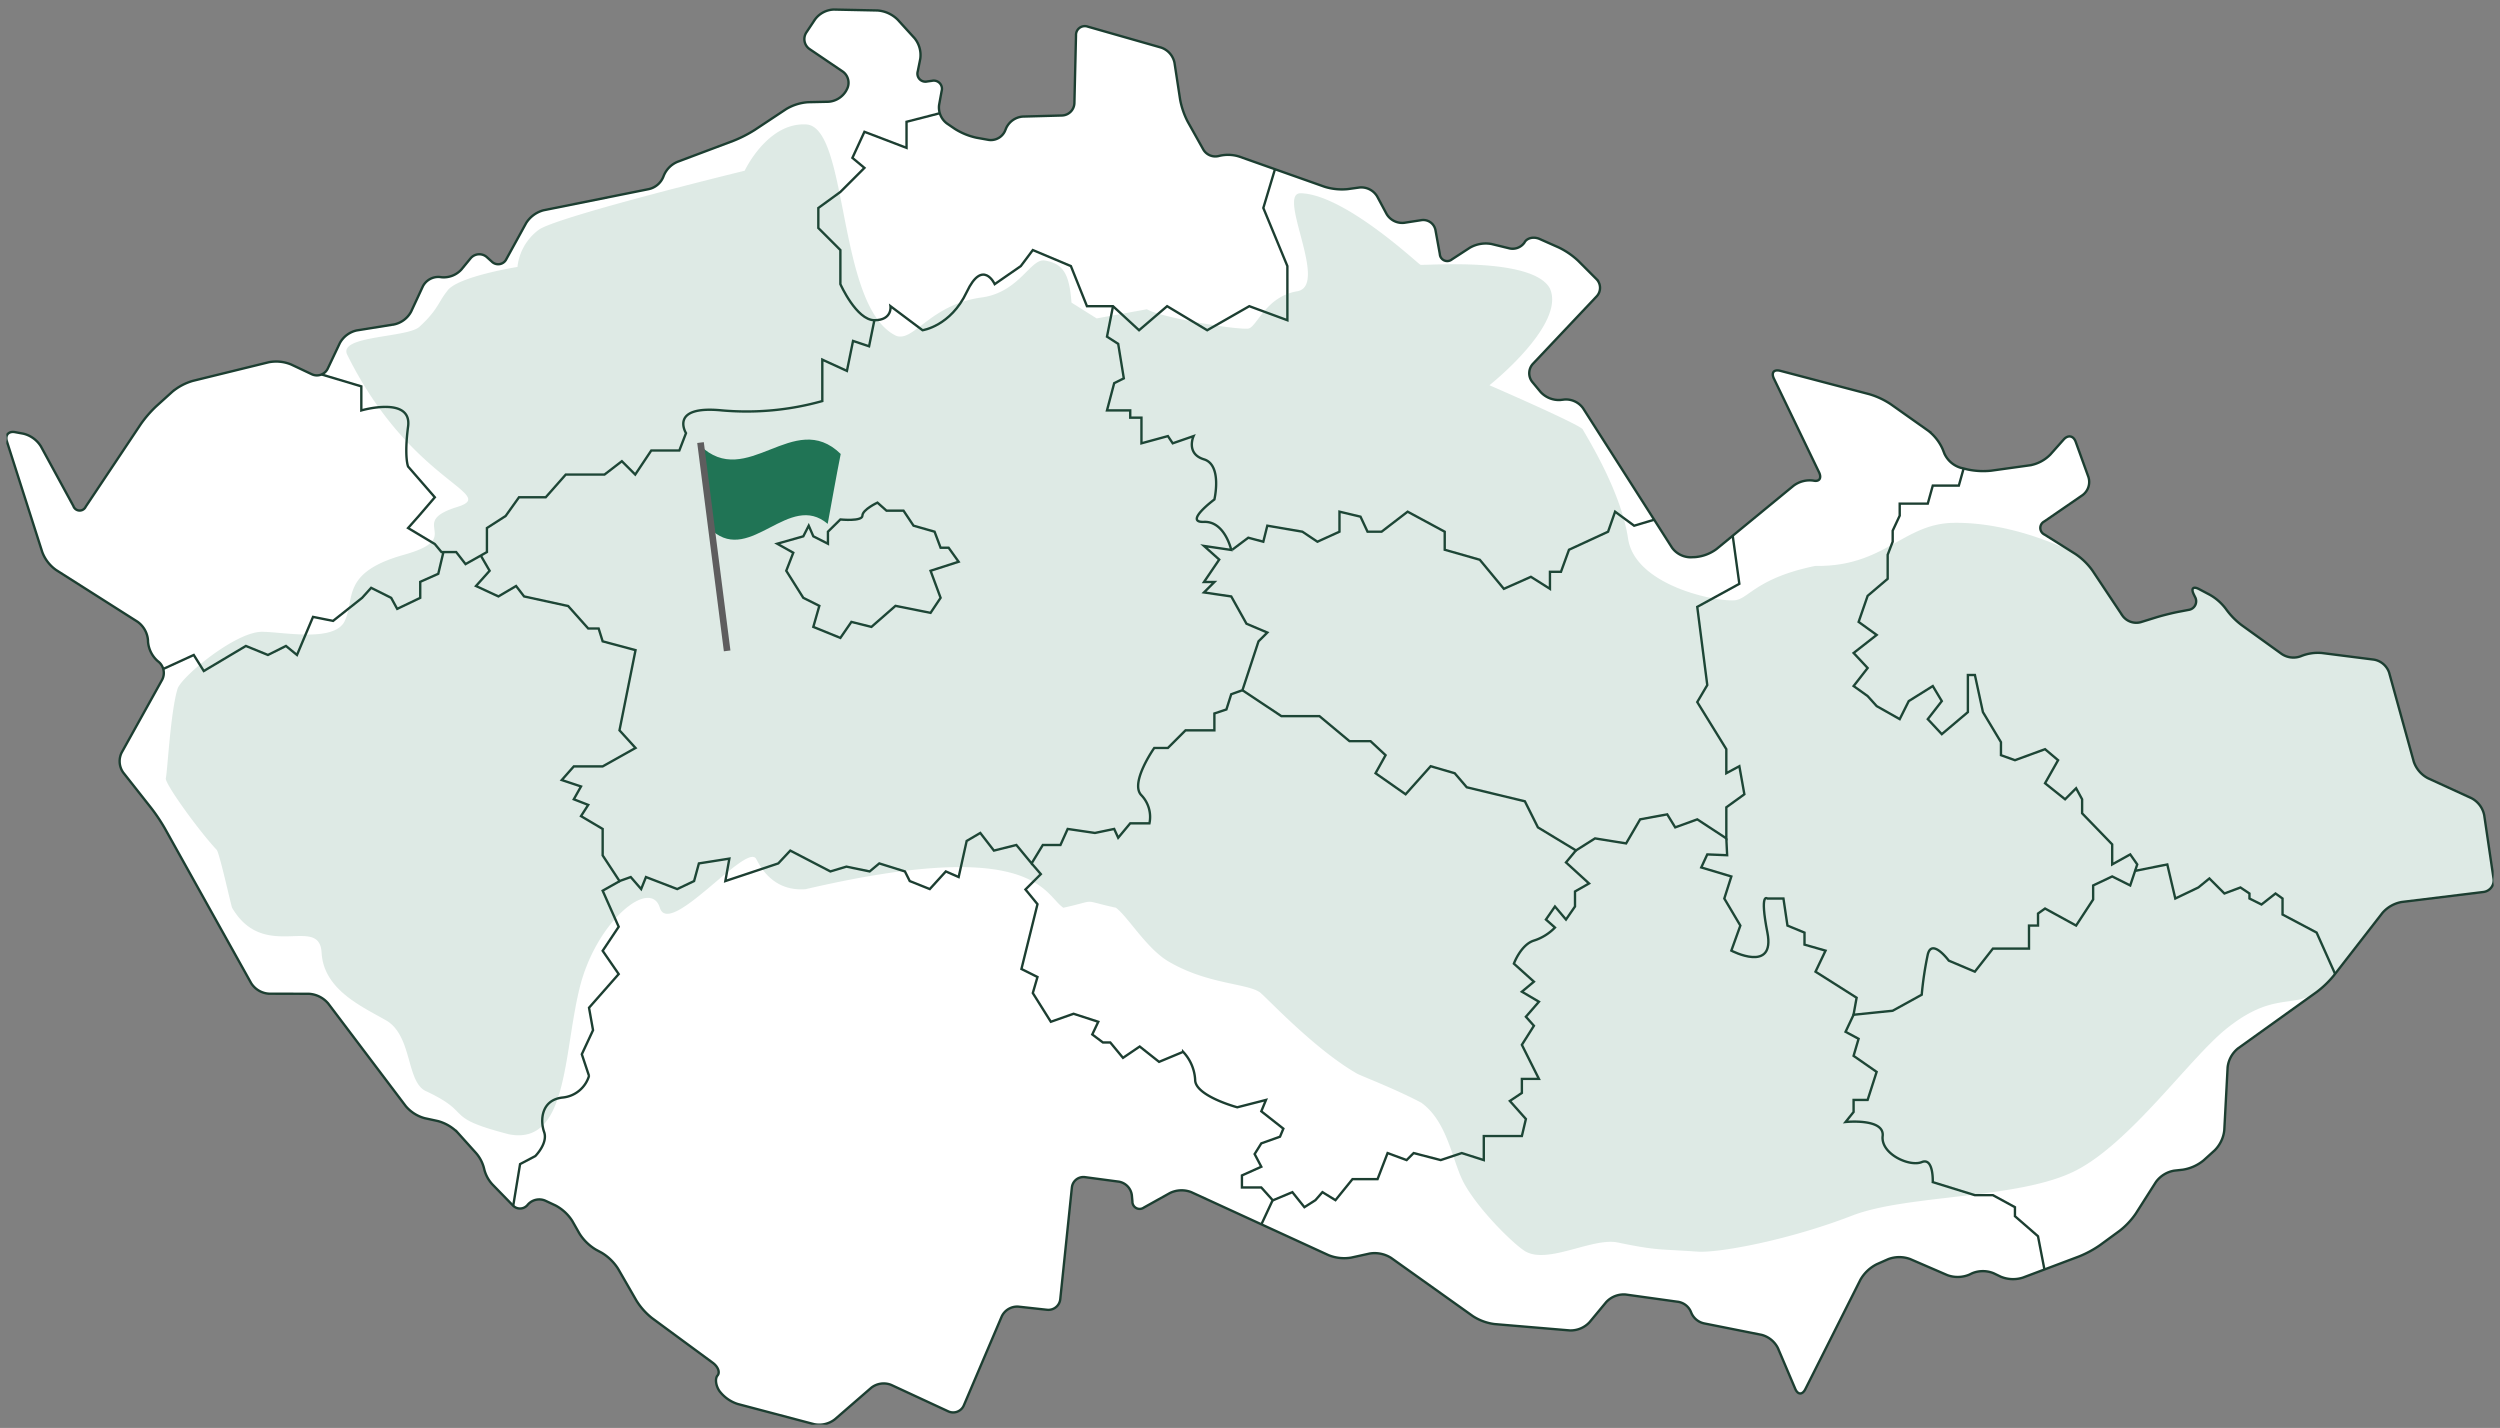 <svg xmlns="http://www.w3.org/2000/svg" xmlns:xlink="http://www.w3.org/1999/xlink" width="786.287" height="449.099" viewBox="0 0 786.287 449.099"><rect x="0" y="0" width="786.287" height="449.099" fill="#808080" stroke="none"/><defs><clipPath id="clip-path"><rect id="Rectangle_94" data-name="Rectangle 94" width="782.287" height="448.099" transform="translate(0 -3)" fill="none"></rect></clipPath></defs><g id="Beroun" transform="translate(-14961 -4892)"><g id="Nov&#xE1;_mapka2" data-name="Nov&#xE1; mapka2" transform="translate(16 3)"><g id="&#x10D;r" transform="translate(15308.569 4713.262)"><g id="Mapa_&#x10C;R" data-name="Mapa &#x10C;R" transform="translate(-361.57 178.738)"><path id="Path_1594" data-name="Path 1594" d="M-198.1,245.913a9.246,9.246,0,0,1,5.511-4.051l33.1-6.65a6.43,6.43,0,0,0,4.6-4.007,7.985,7.985,0,0,1,4.438-4.589L-132.849,220a40.43,40.43,0,0,0,6.673-3.412l9.87-6.543a15.39,15.39,0,0,1,6.913-2.167l6.416-.139a7.05,7.05,0,0,0,5.515-3.427l.322-.621a4.348,4.348,0,0,0-1.378-5.461l-10.405-7.049a3.817,3.817,0,0,1-1.026-5.254l2.759-4.134a7.688,7.688,0,0,1,5.863-3.054l13.77.29a10.068,10.068,0,0,1,6.3,2.868l5.325,5.849a8.422,8.422,0,0,1,1.8,6.487l-.789,3.941a2.52,2.52,0,0,0,1.682,3.143,2.524,2.524,0,0,0,1.31.038l1.464-.2a2.57,2.57,0,0,1,3.087,1.922,2.551,2.551,0,0,1-.03,1.274l-.8,4.37a6.31,6.31,0,0,0,2.436,5.834l2.51,1.712a21.075,21.075,0,0,0,6.83,2.788l3.817.683a4.879,4.879,0,0,0,5.139-2.827L-47.1,216a6.294,6.294,0,0,1,5.2-3.6l12.386-.34a4.022,4.022,0,0,0,3.859-3.873l.506-21.331a2.773,2.773,0,0,1,2.64-2.9,2.78,2.78,0,0,1,1.076.163L1.624,190.7a6.408,6.408,0,0,1,4.2,4.761l1.765,11.549A24.95,24.95,0,0,0,10,214.03l4.79,8.56a4.384,4.384,0,0,0,4.9,2.229,11.729,11.729,0,0,1,6.611.2l26.73,9.456a18.388,18.388,0,0,0,7.292.739l3.723-.514a5.829,5.829,0,0,1,5.517,2.8l2.983,5.565a5.723,5.723,0,0,0,5.509,2.75l5.452-.843a3.911,3.911,0,0,1,4.4,3.137l1.369,7.531a2.336,2.336,0,0,0,3.838,1.656l5.615-3.649a10.036,10.036,0,0,1,6.827-1.162l5.331,1.3a4.56,4.56,0,0,0,5.009-1.756c.742-1.461,2.9-1.963,4.793-1.121l6.005,2.67a24.353,24.353,0,0,1,6.112,4.2l5.736,5.742a3.914,3.914,0,0,1,.074,5.408l-20.089,21.263a4.388,4.388,0,0,0-.189,5.648L121,299.053a7.812,7.812,0,0,0,6.153,2.487l1.4-.157a6.632,6.632,0,0,1,5.778,2.759L162.3,347.983a7.3,7.3,0,0,0,5.8,3.028l1.541-.062a13.144,13.144,0,0,0,6.682-2.543l24.166-19.867a8.437,8.437,0,0,1,6.3-1.641c1.863.414,2.649-.775,1.75-2.646l-14.19-29.45c-.9-1.869,0-2.966,2.011-2.439l27.992,7.351a24.911,24.911,0,0,1,6.724,3.137l11.827,8.371a15.07,15.07,0,0,1,4.477,5.683l.621,1.558a8.236,8.236,0,0,0,5.065,4.391l2.25.544a23.66,23.66,0,0,0,7.4.37l12.321-1.712a11.913,11.913,0,0,0,6.239-3.341l4.208-4.74c1.378-1.552,3.081-1.227,3.785.724l4,11.064a5.155,5.155,0,0,1-1.824,5.683L279.4,339.73a2.3,2.3,0,0,0-1.008,3.1,2.333,2.333,0,0,0,1.091,1.05L289.22,350a21.053,21.053,0,0,1,5.284,5.145l9.5,14.267a5.353,5.353,0,0,0,5.692,2.017l4.811-1.493c1.978-.615,5.269-1.434,7.312-1.821l2.924-.556a2.737,2.737,0,0,0,2.049-4.092l-.4-.822c-.911-1.863-.157-2.6,1.677-1.626l3.332,1.759a16.361,16.361,0,0,1,5.172,4.565,23.07,23.07,0,0,0,4.894,5.012l12.543,9.033a6.6,6.6,0,0,0,6.07.736,14.164,14.164,0,0,1,6.75-.991l16.28,2.07a6.149,6.149,0,0,1,4.746,4.11l7.735,27.966a9.238,9.238,0,0,0,4.435,5.21l13.743,6.3a7.77,7.77,0,0,1,3.977,5.3l2.945,20a3.673,3.673,0,0,1-3.09,4.175l-.106.015-25.7,3.146a10.443,10.443,0,0,0-6.053,3.436l-15.3,19.7a31.16,31.16,0,0,1-5.378,5.174l-24.746,17.735a8.9,8.9,0,0,0-3.267,5.964L336,531.214a10.57,10.57,0,0,1-3,6.3l-3.492,3.164a13.678,13.678,0,0,1-6.543,2.945l-2.711.3a8.955,8.955,0,0,0-5.775,3.593l-6.3,9.9a24.072,24.072,0,0,1-5.074,5.405l-6.165,4.509a33.372,33.372,0,0,1-6.573,3.557l-17.756,6.688a10.12,10.12,0,0,1-6.928-.31l-2.2-1.062a8.9,8.9,0,0,0-6.8,0l-.92.443a9.462,9.462,0,0,1-6.863.136l-11.685-5.053a9.9,9.9,0,0,0-6.913.027l-3.6,1.591a12.263,12.263,0,0,0-5.148,4.893l-17.318,34.4c-.934,1.854-2.362,1.807-3.173-.1l-5.435-12.776a8.027,8.027,0,0,0-5.169-4.208l-17.841-3.551a5.646,5.646,0,0,1-4.314-3.542,5.251,5.251,0,0,0-4.347-3.326l-16.209-2.253a7.542,7.542,0,0,0-6.144,2.383l-5.245,6.325a8.123,8.123,0,0,1-6.168,2.584l-23.7-2a16.3,16.3,0,0,1-6.83-2.507l-25.689-18.3a9.711,9.711,0,0,0-6.756-1.378l-5.8,1.277a13.185,13.185,0,0,1-7.111-.757L11.125,550.688a8.408,8.408,0,0,0-6.724.263L-3.766,555.5a2.281,2.281,0,0,1-3.19-.455,2.293,2.293,0,0,1-.452-1.467l-.177-1.94a4.973,4.973,0,0,0-4.086-4.255l-10.651-1.419a3.644,3.644,0,0,0-4.107,3.119l-.018.133L-30.1,584.343a3.752,3.752,0,0,1-4.122,3.341h-.015l-9.039-.993a5.4,5.4,0,0,0-5.225,3.057L-60.428,617.74a3.641,3.641,0,0,1-4.772,1.94l-.13-.056-17.933-8.315a6.353,6.353,0,0,0-6.271.884l-11.475,9.953a8.008,8.008,0,0,1-6.5,1.514l-24.051-6.357a11.644,11.644,0,0,1-5.745-4.083c-1.156-1.718-1.419-3.909-.583-4.879s.154-2.768-1.514-4L-158.485,590.3a21.415,21.415,0,0,1-4.917-5.506l-5.769-10.021a15.66,15.66,0,0,0-5.2-5.056l-1.765-.949a15.548,15.548,0,0,1-5.189-5.068l-2.253-3.962a13.983,13.983,0,0,0-5.284-4.876L-192,553.393a4.777,4.777,0,0,0-5.577,1.227,3.081,3.081,0,0,1-4.32.574,3.055,3.055,0,0,1-.47-.446l-6.044-6.2a10.833,10.833,0,0,1-2.871-5.139,11.624,11.624,0,0,0-2.762-5.242l-5.612-6.242a13.755,13.755,0,0,0-6.206-3.607l-4.151-.9a11.865,11.865,0,0,1-5.958-3.814l-24.385-32.271A8.6,8.6,0,0,0-266.4,488.3l-12.561-.035a7.128,7.128,0,0,1-5.609-3.306l-27.164-48.7a57.119,57.119,0,0,0-4.175-6.257l-8.9-11.286a6.149,6.149,0,0,1-.506-6.26l12.756-22.954a4.6,4.6,0,0,0-1.135-5.633l-.266-.21a9.119,9.119,0,0,1-3.054-6.106l-.012-.467a7.918,7.918,0,0,0-3.276-5.8L-345.936,355a12.116,12.116,0,0,1-4.332-5.615l-11.129-34.82c-.63-1.975.52-3.288,2.561-2.912l2.617.482a8.983,8.983,0,0,1,5.512,3.992l10.213,18.764a2.094,2.094,0,0,0,2.658,1.31,2.092,2.092,0,0,0,1.239-1.132l17.274-25.884a36.64,36.64,0,0,1,4.894-5.668l5.05-4.565a17.821,17.821,0,0,1,6.464-3.427l23.859-5.855a12.372,12.372,0,0,1,7.073.713l6.478,3.06a3.782,3.782,0,0,0,5.024-1.795l3.782-7.983a8.043,8.043,0,0,1,5.34-4.007l11.78-1.889a7.972,7.972,0,0,0,5.313-4.018l3.7-7.969a5.478,5.478,0,0,1,5.331-2.924l.639.083a7.55,7.55,0,0,0,6.129-2.422l2.865-3.489a3.57,3.57,0,0,1,5.021-.535c.059.047.115.1.169.148l1.493,1.348a2.853,2.853,0,0,0,4.033.038,2.832,2.832,0,0,0,.58-.816Z" transform="translate(361.57 -178.735)" fill="#fff"></path><rect id="Rectangle_85" data-name="Rectangle 85" width="782.287" height="445.099" fill="none"></rect><g id="Group_491" data-name="Group 491"><path id="Path_1597" data-name="Path 1597" d="M-344.859,273.171l9.533-4.37,3.152,5.044,13.241-7.88L-312,268.8l5.674-2.836,3.465,2.836,5.044-11.978,6.3,1.263,9.139-7.25,2.839-3.152,6.3,3.152,1.892,3.468,7.247-3.468v-5.044l5.674-2.522,1.614-6.815" transform="translate(394.269 -65.801)" fill="none" stroke="#1c3e31" stroke-width="0.75"></path><path id="Path_1595" data-name="Path 1595" d="M-237.061,189.772l-10.4,2.679v8.2L-260.7,195.6l-3.782,8.2,3.782,3.152-7.566,7.564-6.934,5.044v6.3l6.934,6.934v10.718s5.044,11.348,10.718,11.348,5.044-4.415,5.044-4.415l10.086,7.567s8.826-1.263,13.868-11.978,8.826-2.522,8.826-2.522l8.2-5.674,3.782-5.044,11.978,5.044,5.044,12.608h8.193l8.2,7.567,8.826-7.567,12.608,7.567,13.238-7.567,11.978,4.415V237.841l-7.564-18.282,3.681-12.253" transform="translate(530.578 -157.148)" fill="none" stroke="#1c3e31" stroke-width="0.75"></path><path id="Path_1596" data-name="Path 1596" d="M-328.043,228.821l12.51,3.743v7.564s15.973-4.622,14.71,5.044,0,12.608,0,12.608l8.406,9.666-5.044,5.884-3.362,3.785,8.406,5.041,2.1,2.522h4.624l2.942,3.785,6.724-3.785v-7.564l5.884-3.785,4.2-5.884h8.406l6.3-7.144h12.188l5.464-4.2,4.2,4.2,5.044-7.567h8.826l2.1-5.461s-5.464-8.826,11.345-7.147a88.07,88.07,0,0,0,31.523-2.942V224.159l7.744,3.542,1.922-9.426,5.044,1.682,1.659-8.158" transform="translate(427.175 -114.045)" fill="none" stroke="#1c3e31" stroke-width="0.75"></path><path id="Path_1598" data-name="Path 1598" d="M-310.1,288.614l2.774,4.79-4.287,4.79,7.061,3.279,5.55-3.279,2.519,3.279,13.871,3.025,6.3,7.061h3.276l1.263,4.036,10.34,2.773-5.044,25.216,5.044,5.55-10.34,5.8h-9.077l-3.785,4.287,6.053,2.016-2.268,4.036,4.539,1.765-2.271,3.53,6.81,4.033v8.323l5.3,8.069,3.53-1.263,3.276,3.782,1.514-3.782,9.834,3.782,5.3-2.519,1.514-5.55,9.58-1.511-1.26,7.061,16.644-5.55,3.782-4.033,12.608,6.555,5.044-1.511,7.312,1.511,3.025-2.522,8.069,2.522,1.514,3.028,6.3,2.519,5.044-5.547,4.036,1.765,2.519-11.348,4.287-2.519,4.287,5.547,7.061-1.765,4.79,5.8,3.53-5.8h5.55l2.268-5.044,8.575,1.263,6.05-1.263,1.263,2.773,3.782-4.539H-99.8a9.887,9.887,0,0,0-2.522-8.826c-3.782-3.782,4.033-14.876,4.033-14.876H-94l5.55-5.55h9.077v-5.3l3.782-1.26,1.514-4.79,3.53-1.263L-65.5,315.6l2.776-2.774-6.558-2.773-4.79-8.575-8.575-1.26,3.279-3.279h-3.279l4.793-7.061-4.793-4.287,8.575,1.263s-2.017-9.08-8.575-8.826,3.279-7.061,3.279-7.061,2.522-10.846-3.279-12.611-3.276-7.312-3.276-7.312l-6.555,2.271-1.514-2.271-8.321,2.271v-8.069h-3.53V242.97h-7.312l2.268-8.575,3.028-1.511-1.768-10.843-3.528-2.271,1.869-9.423" transform="translate(459.318 -116.886)" fill="none" stroke="#1c3e31" stroke-width="0.75"></path><path id="Path_1599" data-name="Path 1599" d="M-274.086,271.431l-5.441,3.057,5.044,11.348-5.044,7.563,5.044,7.315-9.332,10.591,1.263,7.058-3.53,7.567,2.268,6.81a9.614,9.614,0,0,1-8.32,6.807c-6.81.757-7.061,7.315-5.8,10.846s-2.773,7.564-2.773,7.564l-4.793,2.522-2.156,13.119" transform="translate(467.071 2.645)" fill="none" stroke="#1c3e31" stroke-width="0.75"></path><path id="Path_1600" data-name="Path 1600" d="M-250.417,269.559l2.915,3.38-4.831,4.834,3.782,4.622-5.044,20.384,5.044,2.522-1.472,5.044,5.674,9.036,7.144-2.522,7.776,2.522-1.892,3.992,3.362,2.522h2.312l3.992,4.834,5.254-3.572,6.094,4.831,7.567-3.152a13.924,13.924,0,0,1,3.782,8.826c0,5.044,13.238,8.616,13.238,8.616l9.036-2.312-1.47,3.572,6.934,5.464-1.05,2.522-5.884,2.1-2.1,3.362,2.1,3.992-6.094,2.732V371.5h6.094l3.572,3.992-3.572,7.664" transform="translate(572.855 -1.018)" fill="none" stroke="#1c3e31" stroke-width="0.75"></path><path id="Path_1601" data-name="Path 1601" d="M-279.572,244.112l5.044,2.836-2.206,5.674,5.358,8.51,5.044,2.522-1.892,6.62,8.51,3.465,3.468-5.041,6.3,1.576,7.566-6.62,11.032,2.206,3.152-4.728-3.152-8.51,8.826-2.839-3.152-4.412h-2.522l-1.892-5.044-6.62-1.889-3.152-4.728h-5.358l-2.836-2.522s-4.728,2.206-4.728,4.1-6.937,1.2-6.937,1.2l-3.906,3.844v3.785l-4.6-2.333-1.449-3.341-1.7,3.341Z" transform="translate(522.025 -76.104)" fill="none" stroke="#1c3e31" stroke-width="0.75"></path><path id="Path_1602" data-name="Path 1602" d="M-230.087,283.232l12.232,8.137h11.978l9.456,7.88h6.617l4.728,4.412-3.152,5.674,9.456,6.62,7.883-8.826,7.564,2.206,3.782,4.415,18.282,4.412,4.1,8.2,11.978,7.25,5.988-3.782,9.772,1.576,4.415-7.566,8.51-1.576,2.522,4.1,6.934-2.522,9.14,5.991V320.05l5.674-4.1-1.576-8.826-4.1,2.206v-7.564l-9.14-14.817,3.152-5.34-3.152-24.6,13.238-7.25-2.07-15.012" transform="translate(618.858 -69.141)" fill="none" stroke="#1c3e31" stroke-width="0.75"></path><path id="Path_1603" data-name="Path 1603" d="M-231.174,244.125l5.044-3.782,4.728,1.26,1.26-5.041,11.032,1.889,4.728,3.152,6.937-3.152v-6.3l6.617,1.576,2.209,4.728h4.412l8.2-6.3,11.662,6.3v5.674l11.032,3.152,7.567,9.142,8.51-3.782,5.988,3.782v-5.358h3.468l2.522-6.937,12.291-5.674,2.206-6.3,5.991,4.415,6.322-1.892" transform="translate(616.731 -74.227)" fill="none" stroke="#1c3e31" stroke-width="0.75"></path><path id="Path_1604" data-name="Path 1604" d="M-226.87,378.266l6.186-2.6,3.785,4.728,3.465-2.206,2.206-2.522,4.1,2.522,5.358-6.62h7.883l3.152-8.193,5.988,2.206,2.206-2.206,8.513,2.206,6.617-2.206,6.934,2.206v-7.567H-148.5l1.263-5.358-5.044-5.674,3.782-2.522v-4.412h5.361L-148.5,329.33l3.785-5.988-2.522-2.839,4.1-4.728-5.361-3.152,3.785-3.152-6.3-5.674s2.206-5.988,6.3-7.25a15.9,15.9,0,0,0,6.617-4.1l-2.836-2.522,2.836-4.1,3.468,4.1,2.836-4.1V281.1l4.415-2.519-7.25-6.62,3.131-3.782" transform="translate(625.153 -3.717)" fill="none" stroke="#1c3e31" stroke-width="0.75"></path><path id="Path_1605" data-name="Path 1605" d="M-128.8,227.55l-1.514,5.4h-8.193l-1.576,5.671h-8.826v3.785l-2.209,4.728V250.6l-1.576,4.1v7.566l-6.3,5.358-2.836,8.2,5.674,4.1-7.25,5.674,4.412,4.728-4.412,5.671,4.412,3.152,2.839,3.155,7.25,4.1,2.836-5.671,7.566-4.731,2.836,4.731-4.412,5.671,4.412,4.728,8.2-6.934V292.523h2.206l2.522,11.662,5.674,9.456v4.1l4.412,1.576,9.456-3.465,4.1,3.465-4.1,7.25,6.3,5.044,3.468-3.468,1.889,3.468v4.411l9.456,9.772v6.3l5.674-3.152,2.209,3.152-2.209,6.62-5.674-2.839-5.988,2.839v4.412l-5.358,8.2-9.772-5.358-2.206,1.576v3.782h-2.839v7.25H-119.6l-5.674,7.25-8.2-3.468s-5.358-7.25-6.617-1.892a107.4,107.4,0,0,0-1.892,12.611l-9.143,5.041-12.292,1.263-2.522,5.358,4.1,2.206-1.576,5.361,7.25,5.041L-159,426.172h-4.412v3.782l-2.522,3.152s12.294-1.26,11.662,4.415,8.513,9.772,12.294,8.2,3.468,6.3,3.468,6.3l13.238,4.1h5.674l6.934,3.782v2.836l7.25,6.3,2.028,10.482" transform="translate(744.396 -83.223)" fill="none" stroke="#1c3e31" stroke-width="0.75"></path><path id="Path_1606" data-name="Path 1606" d="M-173.4,266.9l.254,5.3-6.245-.251-1.892,4.1,9.459,2.836-2.209,6.937,5.044,8.51-2.836,7.88s13.868,7.25,11.345-5.674,0-10.716,0-10.716h5.044l1.26,8.51,5.361,2.206v3.782l6.617,1.892-3.152,6.62,12.924,8.193-1,5.535" transform="translate(714.355 -6.222)" fill="none" stroke="#1c3e31" stroke-width="0.75"></path><path id="Path_1607" data-name="Path 1607" d="M-135.178,271.721l10.245-2.049,2.519,10.718,7.25-3.468,3.468-2.836,4.728,4.728,5.044-1.892,2.836,1.892v1.576l3.782,1.889,4.415-3.465,2.206,1.576v5.041l10.716,5.674,5.813,13" transform="translate(804.578 -0.797)" fill="none" stroke="#1c3e31" stroke-width="0.75"></path><rect id="Rectangle_86" data-name="Rectangle 86" width="786.287" height="448.099" transform="translate(-2 -2)" fill="none"></rect></g><path id="Intersection_1" data-name="Intersection 1" d="M31.95,471.364c-1.57-12.061,16.624-11.983,20.009-17.929,3.468-5.946-3.675,7.232,9.911-20.094,1.708,1.9-.862,75.363-16.462,47.223-4.141-6.4-28.188-15.249-30.2-16.4-13.643-7.813-29-24.565-30.667-25.65-4.295-2.789-16.541-2.488-28.633-9.622-6.856-4.044-12.588-13.855-16.5-16.886-11.5-2.5-5.214-2.508-16.548,0-6.117-4.024-8.639-22.721-81.117-5.831-11.059.8-14.778-8.418-15.566-9.623-3.22-4.87-27.263,25.034-30.234,15.454s-20.016,4.228-25.2,25.113-3.686,49.729-22.225,46.148c-21.312-5.508-10.781-6.393-26.051-13.542-6.262-2.768-4.295-16.721-12.1-21.983-7.234-4.3-20.147-9.546-20.807-21.607s-18.109,3.05-28.15-14.129c-.269-.416-3.961-17.279-4.85-18.221-5.587-5.936-16.442-20.974-16-22.527.5-1.739,1.467-20.935,3.7-28.123,1.256-3.857,18.166-17.88,26.488-17.917,6.445-.029,22.9,3.479,26.12-3.458s-1.2-15.22,18.541-20.755.421-9.953,16.854-15.071c13.182-4.1-14.725-7.525-34.662-47.9-2.871-6.058,18.939-5.247,22.738-8.75,5.875-5.418,5.871-7.7,8.674-11.175,2.795-4.557,22.15-7.65,22.15-7.65a16.8,16.8,0,0,1,6.676-11.675c5.778-4.179,64.787-18.587,64.787-18.587s7.053-15.065,19.117-14.562c13.775.15,9.67,57.375,28.482,66.462,5.527,2.208,10.77-10.019,27.287-12.08C-90.793,218.2-87.417,207.61-82.92,208.45c5.727.994,7.666,4.146,8.334,13.227l7.912,4.973,15.818-2.885c4.125,2.564,27.461,6.434,31.77,6.1,2.771-.231,5.343-10.023,15.5-11.756s-6.733-31.089,1.176-30.825c13.929.464,36.93,22.316,37.574,22.5,1.072.31,34.972-2.622,40.662,7.337,5.338,11.325-18.961,30.546-18.961,30.546s28.5,12.367,29.348,13.884c1.9,3.385,12.1,19.806,14.26,34.373S127.624,315.8,133.984,315.3c4.29-.306,6.764-7,25.35-10.8,21.825.325,27.57-13.305,43.476-13.552,17.764-.276,34.955,7.69,38.384,9.82a20.967,20.967,0,0,1,5.284,5.148l9.5,14.264a5.355,5.355,0,0,0,5.695,2.017l4.808-1.49c1.981-.615,5.266-1.434,7.312-1.824l2.924-.559a2.729,2.729,0,0,0,2.4-3.022,2.762,2.762,0,0,0-.355-1.067l-.4-.825c-.914-1.86-.157-2.593,1.676-1.626l3.332,1.759a16.364,16.364,0,0,1,5.169,4.568,23,23,0,0,0,4.894,5.012l12.54,9.03a6.615,6.615,0,0,0,6.076.739,14.08,14.08,0,0,1,6.747-.991l16.283,2.07a6.15,6.15,0,0,1,4.743,4.11l7.738,27.969a9.221,9.221,0,0,0,4.432,5.2l13.743,6.3a7.783,7.783,0,0,1,3.98,5.3l2.942,20a4.053,4.053,0,0,1,.038.5v.089a3.669,3.669,0,0,1-3.232,3.6l-25.7,3.143a10.472,10.472,0,0,0-6.053,3.439l-15.3,19.7a31.417,31.417,0,0,1-5.378,5.18c-7.293,5.271-13.72-.3-28.492,11.642-11.552,9.341-30.117,35.816-47.351,44.57-17.787,9.036-52.782,7.356-70.284,14.13-20.017,7.747-41.971,11.789-48.633,11.316-11.441-.812-12.428-.334-22.919-2.437-.446-.089-1.239-.252-2.089-.429-7.916-1.654-21.777,6.817-28.953,2.867C65,518.345,53.748,507.4,49.009,498.9,44.656,491.1,43.669,476.3,31.95,471.364Z" transform="translate(409.587 -129.504)" fill="#267655" opacity="0.15"></path><g id="Group_136" data-name="Group 136"><g id="Mask_Group_135" data-name="Mask Group 135" clip-path="url(#clip-path)"><g id="Group_492" data-name="Group 492" transform="translate(0.001 0.005)"><path id="Path_1610" data-name="Path 1610" d="M-198.1,245.913a9.246,9.246,0,0,1,5.511-4.051l33.1-6.65a6.43,6.43,0,0,0,4.6-4.007,7.985,7.985,0,0,1,4.438-4.589L-132.849,220a40.43,40.43,0,0,0,6.673-3.412l9.87-6.543a15.39,15.39,0,0,1,6.913-2.167l6.416-.139a7.05,7.05,0,0,0,5.515-3.427l.322-.621a4.348,4.348,0,0,0-1.378-5.461l-10.405-7.049a3.817,3.817,0,0,1-1.026-5.254l2.759-4.134a7.688,7.688,0,0,1,5.863-3.054l13.77.29a10.068,10.068,0,0,1,6.3,2.868l5.325,5.849a8.422,8.422,0,0,1,1.8,6.487l-.789,3.939a2.522,2.522,0,0,0,1.682,3.146,2.524,2.524,0,0,0,1.31.038l1.464-.2a2.57,2.57,0,0,1,3.087,1.922,2.551,2.551,0,0,1-.03,1.274l-.8,4.37a6.31,6.31,0,0,0,2.436,5.834l2.51,1.712a21.075,21.075,0,0,0,6.83,2.788l3.817.683a4.879,4.879,0,0,0,5.139-2.827L-47.1,216a6.294,6.294,0,0,1,5.2-3.6l12.386-.34a4.024,4.024,0,0,0,3.859-3.873l.506-21.331a2.773,2.773,0,0,1,2.64-2.9,2.78,2.78,0,0,1,1.076.163L1.624,190.7a6.408,6.408,0,0,1,4.2,4.761l1.765,11.549A24.95,24.95,0,0,0,10,214.03l4.79,8.56a4.384,4.384,0,0,0,4.9,2.229,11.729,11.729,0,0,1,6.611.2l26.73,9.456a18.388,18.388,0,0,0,7.292.739l3.723-.514a5.829,5.829,0,0,1,5.517,2.8l2.983,5.565a5.723,5.723,0,0,0,5.509,2.75l5.452-.843a3.911,3.911,0,0,1,4.4,3.137l1.369,7.528a2.336,2.336,0,0,0,3.838,1.659l5.615-3.649a10.036,10.036,0,0,1,6.827-1.162l5.331,1.3a4.56,4.56,0,0,0,5.009-1.756c.742-1.461,2.9-1.963,4.793-1.121l6.005,2.67a24.353,24.353,0,0,1,6.112,4.2l5.736,5.742a3.914,3.914,0,0,1,.074,5.408l-20.089,21.263a4.388,4.388,0,0,0-.189,5.648L121,299.053a7.812,7.812,0,0,0,6.153,2.487l1.4-.157a6.632,6.632,0,0,1,5.778,2.759L162.3,347.983a7.3,7.3,0,0,0,5.8,3.028l1.541-.062a13.144,13.144,0,0,0,6.682-2.543l24.166-19.867a8.437,8.437,0,0,1,6.3-1.641c1.863.414,2.649-.775,1.75-2.646l-14.19-29.45c-.9-1.869,0-2.966,2.011-2.439l27.992,7.351a24.911,24.911,0,0,1,6.724,3.137l11.827,8.371a15.07,15.07,0,0,1,4.477,5.683l.621,1.558a8.236,8.236,0,0,0,5.065,4.391l2.25.544a23.66,23.66,0,0,0,7.4.37l12.321-1.712a11.913,11.913,0,0,0,6.239-3.341l4.208-4.74c1.378-1.552,3.081-1.227,3.785.724l4,11.064a5.155,5.155,0,0,1-1.824,5.683L279.4,339.73a2.3,2.3,0,0,0-1.008,3.1,2.333,2.333,0,0,0,1.091,1.05L289.22,350a21.053,21.053,0,0,1,5.284,5.145l9.5,14.267a5.353,5.353,0,0,0,5.692,2.017l4.811-1.493c1.978-.615,5.269-1.434,7.312-1.821l2.924-.556a2.737,2.737,0,0,0,2.049-4.092l-.4-.822c-.911-1.863-.157-2.6,1.677-1.626l3.332,1.759a16.361,16.361,0,0,1,5.172,4.565,23.07,23.07,0,0,0,4.894,5.012l12.543,9.033a6.6,6.6,0,0,0,6.07.736,14.164,14.164,0,0,1,6.75-.991l16.28,2.07a6.149,6.149,0,0,1,4.746,4.11l7.735,27.966a9.238,9.238,0,0,0,4.435,5.21l13.743,6.3a7.77,7.77,0,0,1,3.977,5.3l2.945,20a3.673,3.673,0,0,1-3.09,4.175l-.106.015-25.7,3.146a10.443,10.443,0,0,0-6.053,3.436l-15.3,19.7a31.16,31.16,0,0,1-5.378,5.174l-24.746,17.735a8.9,8.9,0,0,0-3.267,5.964L336,531.214a10.57,10.57,0,0,1-3,6.3l-3.492,3.164a13.678,13.678,0,0,1-6.543,2.945l-2.711.3a8.955,8.955,0,0,0-5.775,3.593l-6.3,9.9a24.072,24.072,0,0,1-5.074,5.405l-6.165,4.509a33.372,33.372,0,0,1-6.573,3.557l-17.756,6.688a10.12,10.12,0,0,1-6.928-.31l-2.2-1.062a8.9,8.9,0,0,0-6.8,0l-.92.443a9.462,9.462,0,0,1-6.863.136l-11.685-5.053a9.9,9.9,0,0,0-6.913.027l-3.6,1.591a12.263,12.263,0,0,0-5.148,4.893l-17.318,34.4c-.934,1.854-2.362,1.807-3.173-.1l-5.435-12.776a8.027,8.027,0,0,0-5.169-4.208l-17.841-3.551a5.646,5.646,0,0,1-4.314-3.542,5.251,5.251,0,0,0-4.347-3.326l-16.209-2.253a7.542,7.542,0,0,0-6.144,2.383l-5.245,6.325a8.123,8.123,0,0,1-6.168,2.584l-23.7-2a16.3,16.3,0,0,1-6.83-2.507l-25.689-18.3a9.711,9.711,0,0,0-6.756-1.378l-5.8,1.277a13.185,13.185,0,0,1-7.111-.757L11.125,550.688a8.408,8.408,0,0,0-6.724.263L-3.766,555.5a2.281,2.281,0,0,1-3.19-.455,2.293,2.293,0,0,1-.452-1.467l-.177-1.94a4.973,4.973,0,0,0-4.086-4.255l-10.651-1.419a3.644,3.644,0,0,0-4.107,3.119l-.018.133L-30.1,584.343a3.752,3.752,0,0,1-4.122,3.341h-.015l-9.039-.993a5.4,5.4,0,0,0-5.225,3.057L-60.428,617.74a3.641,3.641,0,0,1-4.772,1.94l-.13-.056-17.933-8.315a6.353,6.353,0,0,0-6.271.884l-11.475,9.953a8.008,8.008,0,0,1-6.5,1.514l-24.051-6.357a11.644,11.644,0,0,1-5.745-4.083c-1.156-1.718-1.419-3.909-.583-4.879s.154-2.768-1.514-4L-158.485,590.3a21.415,21.415,0,0,1-4.917-5.506l-5.769-10.021a15.66,15.66,0,0,0-5.2-5.056l-1.765-.949a15.548,15.548,0,0,1-5.189-5.068l-2.253-3.962a13.983,13.983,0,0,0-5.284-4.876L-192,553.393a4.777,4.777,0,0,0-5.577,1.227,3.081,3.081,0,0,1-4.32.574,3.055,3.055,0,0,1-.47-.446l-6.044-6.2a10.833,10.833,0,0,1-2.871-5.139,11.624,11.624,0,0,0-2.762-5.242l-5.612-6.242a13.755,13.755,0,0,0-6.206-3.607l-4.151-.9a11.865,11.865,0,0,1-5.958-3.814l-24.385-32.271A8.6,8.6,0,0,0-266.4,488.3l-12.561-.035a7.128,7.128,0,0,1-5.609-3.306l-27.164-48.7a57.119,57.119,0,0,0-4.175-6.257l-8.9-11.286a6.149,6.149,0,0,1-.506-6.26l12.756-22.954a4.6,4.6,0,0,0-1.135-5.633l-.266-.21a9.119,9.119,0,0,1-3.054-6.106l-.012-.467a7.918,7.918,0,0,0-3.276-5.8L-345.936,355a12.116,12.116,0,0,1-4.332-5.615l-11.129-34.82c-.63-1.975.52-3.288,2.561-2.912l2.617.482a8.983,8.983,0,0,1,5.512,3.992l10.213,18.764a2.094,2.094,0,0,0,2.658,1.31,2.1,2.1,0,0,0,1.239-1.132l17.274-25.884a36.64,36.64,0,0,1,4.894-5.668l5.05-4.565a17.821,17.821,0,0,1,6.464-3.427l23.859-5.855a12.372,12.372,0,0,1,7.073.713l6.478,3.06a3.782,3.782,0,0,0,5.024-1.795l3.782-7.983a8.043,8.043,0,0,1,5.34-4.007l11.78-1.889a7.972,7.972,0,0,0,5.313-4.018l3.7-7.969a5.478,5.478,0,0,1,5.331-2.924l.639.083a7.55,7.55,0,0,0,6.129-2.422l2.865-3.489a3.57,3.57,0,0,1,5.021-.535c.059.047.115.1.169.148l1.493,1.348a2.853,2.853,0,0,0,4.033.038,2.832,2.832,0,0,0,.58-.816Z" transform="translate(361.569 -178.74)" fill="none" stroke="#1c3e31" stroke-width="0.75"></path></g></g></g></g><g id="Group_538" data-name="Group 538" transform="translate(-144.281 313.994)"><g id="Group_346-5" data-name="Group 346-5" transform="translate(0.824)"><g id="Group_345-5" data-name="Group 345-5"><path id="Path_1452-5" data-name="Path 1452-5" d="M-87.625,269.259c-12.037-10.275-24.157,12.519-36.195,2.247-1.366-8.992-2.649-17.98-4.015-26.969,14.769,14.367,29.536-11.718,44.305,2.729C-84.976,254.49-86.259,261.873-87.625,269.259Z" transform="translate(127.835 -242.745)" fill="#207455"></path></g></g><g id="Group_348-5" data-name="Group 348-5" transform="translate(0 0.805)"><rect id="Rectangle_59-5" data-name="Rectangle 59-5" width="2.087" height="66.053" transform="translate(0 0.265) rotate(-7.285)" fill="#5e5d5e"></rect></g></g></g></g></g></svg>